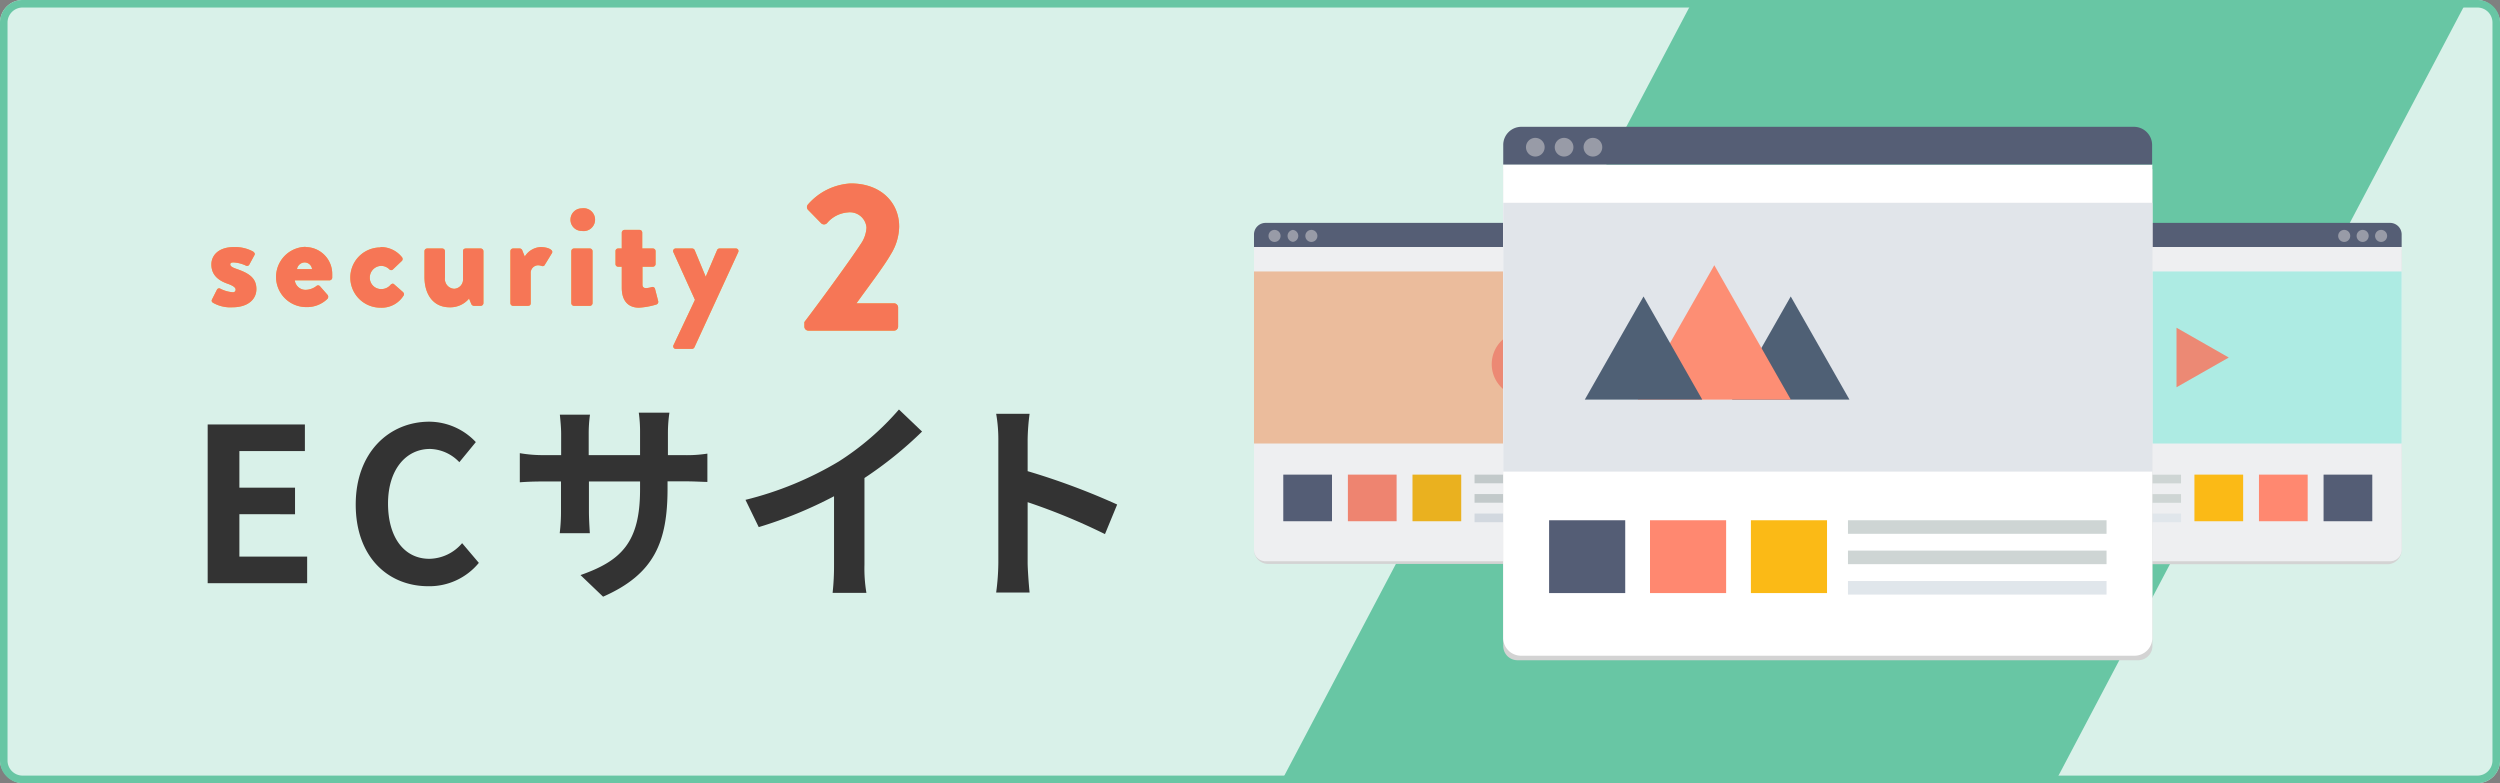 <svg xmlns="http://www.w3.org/2000/svg" width="332" height="104" viewBox="0 0 332 104"><rect x="0" y="0" width="332" height="104" fill="#808080" stroke="none"/><defs><style>.cls-1{fill:#d9f1e9;}.cls-2{fill:#68c6a4;}.cls-3{isolation:isolate;}.cls-4{fill:#333;}.cls-5{fill:#f5b947;}.cls-6{fill:#f67656;}.cls-7{fill:#d3d3d3;}.cls-20,.cls-8{fill:#fff;}.cls-13,.cls-9{fill:#555e75;}.cls-10{fill:#989ba7;}.cls-11{fill:#b7fbf0;}.cls-12{fill:#fd8e74;}.cls-13{opacity:0.1;}.cls-14{fill:#ced5d4;}.cls-15{fill:#e0e6eb;}.cls-16{fill:#545d75;}.cls-17{fill:#ff8870;}.cls-18{fill:#fbba16;}.cls-19{opacity:0.8;}.cls-20{fill-rule:evenodd;}.cls-21{fill:#fcc7a1;}.cls-22{fill:#4f6075;}.cls-23{fill:#e1e5ea;}</style></defs><g id="デザイン"><rect id="長方形_22906" data-name="長方形 22906" class="cls-1" width="332" height="104" rx="3"/><g id="長方形_22906-2" data-name="長方形 22906"><path class="cls-2" d="M329,1a2,2,0,0,1,2,2v98a2,2,0,0,1-2,2H3a2,2,0,0,1-2-2V3A2,2,0,0,1,3,1H329m0-1H3A3,3,0,0,0,0,3v98a3,3,0,0,0,3,3H329a3,3,0,0,0,3-3V3a3,3,0,0,0-3-3Z"/></g><polygon class="cls-2" points="170.03 104 272.84 104 327.66 0 224.85 0 170.03 104"/><g id="開店までの手順"><g class="cls-3"><path class="cls-4" d="M27.58,56.37H40.49V59.9h-8.7v4.86h7.39v3.53H31.79v5.63h9v3.53H27.58Z"/><path class="cls-4" d="M47.24,67c0-6.94,4.46-11,9.78-11a8.55,8.55,0,0,1,6.17,2.71L61,61.38a5.55,5.55,0,0,0-3.89-1.76c-3.19,0-5.58,2.73-5.58,7.25s2.16,7.34,5.49,7.34a5.82,5.82,0,0,0,4.35-2.08l2.22,2.62a8.5,8.5,0,0,1-6.71,3.1C51.56,77.85,47.24,74,47.24,67Z"/><path class="cls-4" d="M80.09,79.24l-3-2.87C82.54,74.46,85,72,85,65V63.94H78.21v3.87c0,1.25.09,2.41.12,3h-4a23.94,23.94,0,0,0,.17-3V63.94H72.1c-1.42,0-2.45.06-3.07.11V60.18a17.8,17.8,0,0,0,3.07.26h2.42V57.63c0-.83-.09-1.71-.17-2.56h4a18.18,18.18,0,0,0-.17,2.56v2.81H85v-3a18.11,18.11,0,0,0-.17-2.64h4.07a18.7,18.7,0,0,0-.2,2.64v3h2.11a17.12,17.12,0,0,0,3.13-.2V64c-.63,0-1.63-.08-3.13-.08H88.65v.94C88.65,71.93,86.94,76.23,80.09,79.24Z"/><path class="cls-4" d="M111.38,61.29a36.38,36.38,0,0,0,8-6.91l3.07,2.93a51.55,51.55,0,0,1-7.65,6.17V75a19.42,19.42,0,0,0,.26,3.73h-4.49a33,33,0,0,0,.19-3.73v-9.1a56.05,56.05,0,0,1-10,4.1L99,66.38A45.22,45.22,0,0,0,111.38,61.29Z"/><path class="cls-4" d="M132.58,58.36a19.71,19.71,0,0,0-.29-3.41h4.44a29.57,29.57,0,0,0-.26,3.41v4.21A93.26,93.26,0,0,1,148.36,67l-1.62,3.93a81.36,81.36,0,0,0-10.27-4.24v8c0,.82.14,2.81.26,4h-4.44a31.34,31.34,0,0,0,.29-4Z"/></g></g><path class="cls-5" d="M28.15,39.78l.66-1.31a.33.33,0,0,1,.4-.16,4.22,4.22,0,0,0,1.72.5.33.33,0,0,0,.36-.34c0-.19-.12-.46-1.09-.8-1.48-.52-2.13-1.38-2.13-2.55s.91-2.31,3-2.31a5,5,0,0,1,2.53.59c.17.12.31.29.19.48l-.7,1.29a.34.34,0,0,1-.4.12A4.39,4.39,0,0,0,31,34.85c-.25,0-.42.06-.42.27s.21.38.86.6c1.54.54,2.61,1.15,2.61,2.67,0,1.33-1.07,2.42-3.22,2.42a4.61,4.61,0,0,1-2.59-.63C28.15,40.07,28.05,40,28.15,39.78Z"/><path class="cls-5" d="M40.51,32.81a3.56,3.56,0,0,1,3.61,3.58c0,.13,0,.38,0,.51a.38.38,0,0,1-.37.33H39.15a1.43,1.43,0,0,0,1.47,1.26A2.44,2.44,0,0,0,42,38a.33.33,0,0,1,.48,0l1,1.14a.41.41,0,0,1,0,.55,3.87,3.87,0,0,1-2.82,1.09,4,4,0,0,1,0-8Zm.93,2.93a1,1,0,0,0-1-.89,1.06,1.06,0,0,0-1,.89Z"/><path class="cls-5" d="M50.54,32.81a3.58,3.58,0,0,1,2.86,1.37.38.38,0,0,1-.1.53L52.16,35.8a.34.34,0,0,1-.42,0,1.57,1.57,0,0,0-1.1-.49,1.55,1.55,0,0,0-1.53,1.54,1.5,1.5,0,0,0,1.49,1.54,1.6,1.6,0,0,0,1.29-.59c.14-.13.31-.17.42-.07l1.14,1c.18.15.27.34.14.53a3.42,3.42,0,0,1-3.07,1.6,4,4,0,1,1,0-8Z"/><path class="cls-5" d="M56.37,33.36a.36.36,0,0,1,.36-.36h2a.36.36,0,0,1,.36.36v3.53a1.3,1.3,0,0,0,1.22,1.46A1.24,1.24,0,0,0,61.49,37V33.36c0-.3.21-.36.4-.36h1.94a.37.37,0,0,1,.37.36v6.9a.38.38,0,0,1-.37.36h-.89a.42.42,0,0,1-.36-.27l-.29-.7a3.24,3.24,0,0,1-2.57,1.16c-2.27,0-3.35-1.83-3.35-4Z"/><path class="cls-5" d="M67.78,33.36a.36.36,0,0,1,.36-.36H69a.36.36,0,0,1,.35.23l.34.84a2.64,2.64,0,0,1,2.08-1.26c1,0,1.79.38,1.52.82l-.93,1.52a.32.32,0,0,1-.42.17,1.7,1.7,0,0,0-.46-.09,1,1,0,0,0-1,1.08v3.95c0,.22-.11.36-.42.36H68.14a.37.37,0,0,1-.36-.36Z"/><path class="cls-5" d="M75.76,29.19a1.5,1.5,0,0,1,1.5-1.52,1.52,1.52,0,1,1,0,3A1.49,1.49,0,0,1,75.76,29.19Zm.11,4.17a.36.36,0,0,1,.36-.36h2.1a.36.36,0,0,1,.36.36v6.9a.37.37,0,0,1-.36.36h-2.1a.37.37,0,0,1-.36-.36Z"/><path class="cls-5" d="M82.57,35.42h-.49a.35.35,0,0,1-.34-.36v-1.7a.34.34,0,0,1,.34-.36h.49V30.89a.38.38,0,0,1,.37-.36h2a.36.36,0,0,1,.35.36V33h1.41a.35.35,0,0,1,.36.36v1.7a.36.36,0,0,1-.36.36H85.32V37.8c0,.42.28.46.51.46a3.48,3.48,0,0,0,.74-.14.34.34,0,0,1,.42.25L87.41,40a.37.37,0,0,1-.25.44,9.76,9.76,0,0,1-2.3.42c-1.45,0-2.29-.92-2.29-2.65Z"/><path class="cls-5" d="M89.43,33.5a.34.34,0,0,1,.33-.5h2.17a.37.37,0,0,1,.32.21l1.47,3.54h0l1.51-3.54a.35.35,0,0,1,.32-.21h2.15a.34.34,0,0,1,.33.5L92.23,46.1a.37.37,0,0,1-.32.23H89.77a.34.34,0,0,1-.32-.51l2.84-6Z"/><path class="cls-5" d="M106.82,42.77c1.65-2.16,5.84-7.85,7.51-10.4a4.17,4.17,0,0,0,.74-2.16,2.21,2.21,0,0,0-2.49-2,4,4,0,0,0-2.75,1.42.55.55,0,0,1-.8,0l-1.72-1.76a.52.52,0,0,1,0-.73,8.12,8.12,0,0,1,5.66-2.78c4.06,0,6.44,2.58,6.44,5.72a7.2,7.2,0,0,1-1.11,3.69c-.91,1.61-3.23,4.64-4.56,6.51h5a.56.56,0,0,1,.53.54v2.55a.55.55,0,0,1-.53.54H107.36a.54.54,0,0,1-.54-.54Z"/><path class="cls-6" d="M28.15,39.78l.66-1.31a.33.33,0,0,1,.4-.16,4.22,4.22,0,0,0,1.72.5.33.33,0,0,0,.36-.34c0-.19-.12-.46-1.09-.8-1.48-.52-2.13-1.38-2.13-2.55s.91-2.31,3-2.31a5,5,0,0,1,2.53.59c.17.12.31.29.19.48l-.7,1.29a.34.34,0,0,1-.4.12A4.39,4.39,0,0,0,31,34.85c-.25,0-.42.06-.42.27s.21.38.86.6c1.54.54,2.61,1.15,2.61,2.67,0,1.33-1.07,2.42-3.22,2.42a4.61,4.61,0,0,1-2.59-.63C28.15,40.07,28.05,40,28.15,39.78Z"/><path class="cls-6" d="M40.51,32.81a3.56,3.56,0,0,1,3.61,3.58c0,.13,0,.38,0,.51a.38.38,0,0,1-.37.33H39.15a1.43,1.43,0,0,0,1.47,1.26A2.44,2.44,0,0,0,42,38a.33.33,0,0,1,.48,0l1,1.14a.41.41,0,0,1,0,.55,3.87,3.87,0,0,1-2.82,1.09,4,4,0,0,1,0-8Zm.93,2.93a1,1,0,0,0-1-.89,1.06,1.06,0,0,0-1,.89Z"/><path class="cls-6" d="M50.54,32.81a3.58,3.58,0,0,1,2.86,1.37.38.38,0,0,1-.1.53L52.16,35.8a.34.34,0,0,1-.42,0,1.57,1.57,0,0,0-1.1-.49,1.55,1.55,0,0,0-1.53,1.54,1.5,1.5,0,0,0,1.49,1.54,1.6,1.6,0,0,0,1.29-.59c.14-.13.31-.17.42-.07l1.14,1c.18.15.27.34.14.53a3.42,3.42,0,0,1-3.07,1.6,4,4,0,1,1,0-8Z"/><path class="cls-6" d="M56.37,33.36a.36.36,0,0,1,.36-.36h2a.36.36,0,0,1,.36.36v3.53a1.3,1.3,0,0,0,1.22,1.46A1.24,1.24,0,0,0,61.49,37V33.36c0-.3.21-.36.4-.36h1.94a.37.37,0,0,1,.37.36v6.9a.38.38,0,0,1-.37.36h-.89a.42.42,0,0,1-.36-.27l-.29-.7a3.24,3.24,0,0,1-2.57,1.16c-2.27,0-3.35-1.83-3.35-4Z"/><path class="cls-6" d="M67.78,33.36a.36.36,0,0,1,.36-.36H69a.36.36,0,0,1,.35.23l.34.84a2.64,2.64,0,0,1,2.08-1.26c1,0,1.79.38,1.52.82l-.93,1.52a.32.32,0,0,1-.42.17,1.7,1.7,0,0,0-.46-.09,1,1,0,0,0-1,1.08v3.95c0,.22-.11.36-.42.36H68.14a.37.37,0,0,1-.36-.36Z"/><path class="cls-6" d="M75.76,29.19a1.5,1.5,0,0,1,1.5-1.52,1.52,1.52,0,1,1,0,3A1.49,1.49,0,0,1,75.76,29.19Zm.11,4.17a.36.36,0,0,1,.36-.36h2.1a.36.36,0,0,1,.36.36v6.9a.37.37,0,0,1-.36.36h-2.1a.37.37,0,0,1-.36-.36Z"/><path class="cls-6" d="M82.57,35.42h-.49a.35.35,0,0,1-.34-.36v-1.7a.34.34,0,0,1,.34-.36h.49V30.89a.38.38,0,0,1,.37-.36h2a.36.36,0,0,1,.35.36V33h1.41a.35.35,0,0,1,.36.36v1.7a.36.36,0,0,1-.36.36H85.32V37.8c0,.42.28.46.51.46a3.48,3.48,0,0,0,.74-.14.34.34,0,0,1,.42.25L87.41,40a.37.37,0,0,1-.25.44,9.76,9.76,0,0,1-2.3.42c-1.45,0-2.29-.92-2.29-2.65Z"/><path class="cls-6" d="M89.43,33.5a.34.34,0,0,1,.33-.5h2.17a.37.37,0,0,1,.32.21l1.47,3.54h0l1.51-3.54a.35.35,0,0,1,.32-.21h2.15a.34.34,0,0,1,.33.5L92.23,46.1a.37.37,0,0,1-.32.23H89.77a.34.34,0,0,1-.32-.51l2.84-6Z"/><path class="cls-6" d="M106.82,42.77c1.65-2.16,5.84-7.85,7.51-10.4a4.17,4.17,0,0,0,.74-2.16,2.21,2.21,0,0,0-2.49-2,4,4,0,0,0-2.75,1.42.55.55,0,0,1-.8,0l-1.72-1.76a.52.52,0,0,1,0-.73,8.12,8.12,0,0,1,5.66-2.78c4.06,0,6.44,2.58,6.44,5.72a7.2,7.2,0,0,1-1.11,3.69c-.91,1.61-3.23,4.64-4.56,6.51h5a.56.56,0,0,1,.53.54v2.55a.55.55,0,0,1-.53.54H107.36a.54.54,0,0,1-.54-.54Z"/><path class="cls-7" d="M265.66,33.19H317a1.89,1.89,0,0,1,1.89,1.89V74.93a0,0,0,0,1,0,0H263.77a0,0,0,0,1,0,0V35.08A1.89,1.89,0,0,1,265.66,33.19Z" transform="translate(582.7 108.12) rotate(180)"/><path class="cls-8" d="M263.77,32.8V73a1.52,1.52,0,0,0,1.52,1.53h52.12A1.53,1.53,0,0,0,318.94,73V32.8Z"/><path class="cls-9" d="M317.39,29.6H265.31a1.54,1.54,0,0,0-1.54,1.54V32.8h55.17V31.14A1.54,1.54,0,0,0,317.39,29.6Z"/><path class="cls-10" d="M316.22,30.53a.8.8,0,1,0,.79.8A.8.8,0,0,0,316.22,30.53Z"/><path class="cls-10" d="M313.77,30.53a.8.8,0,1,0,.79.8A.79.79,0,0,0,313.77,30.53Z"/><path class="cls-10" d="M311.32,30.53a.8.8,0,1,0,.79.8A.79.79,0,0,0,311.32,30.53Z"/><rect class="cls-11" x="263.77" y="36.05" width="55.17" height="22.85"/><polygon class="cls-12" points="295.98 47.48 289.04 43.52 289.04 51.43 295.98 47.48"/><path class="cls-13" d="M263.77,32.8V73a1.52,1.52,0,0,0,1.52,1.53h52.12A1.53,1.53,0,0,0,318.94,73V32.8Z"/><rect class="cls-14" x="267.66" y="63.03" width="21.98" height="1.15" transform="translate(557.3 127.22) rotate(180)"/><rect class="cls-14" x="267.66" y="65.61" width="21.98" height="1.15" transform="translate(557.3 132.38) rotate(180)"/><rect class="cls-15" x="267.66" y="68.2" width="21.98" height="1.15" transform="translate(557.3 137.55) rotate(180)"/><rect class="cls-16" x="308.57" y="63.03" width="6.47" height="6.19"/><rect class="cls-17" x="299.99" y="63.03" width="6.47" height="6.19"/><rect class="cls-18" x="291.42" y="63.03" width="6.47" height="6.19"/><g id="Shape_1" data-name="Shape 1" class="cls-19"><path class="cls-20" d="M265.86,31.25a.61.61,0,1,0,.6-.65.56.56,0,0,0-.31.09h0v.09l.14.14h0v0l0,0h-.68v-.65h.05v0l.19.19a.88.88,0,1,1,.57,1.55.89.89,0,0,1-.88-.83Z"/></g><path class="cls-7" d="M166.53,33.19H221.7a0,0,0,0,1,0,0V73a1.89,1.89,0,0,1-1.89,1.89H168.42A1.89,1.89,0,0,1,166.53,73V33.19A0,0,0,0,1,166.53,33.19Z"/><path class="cls-8" d="M221.7,32.8V73a1.52,1.52,0,0,1-1.52,1.53H168.05A1.52,1.52,0,0,1,166.53,73V32.8Z"/><rect class="cls-21" x="166.53" y="36.05" width="55.17" height="22.85"/><path class="cls-12" d="M206.82,48.4A4.36,4.36,0,1,1,202.46,44,4.36,4.36,0,0,1,206.82,48.4Z"/><path class="cls-22" d="M213.13,48.4A4.36,4.36,0,1,1,208.77,44,4.36,4.36,0,0,1,213.13,48.4Z"/><path class="cls-9" d="M168.07,29.6h52.09a1.54,1.54,0,0,1,1.54,1.54V32.8H166.53V31.14A1.54,1.54,0,0,1,168.07,29.6Z"/><path class="cls-10" d="M169.25,30.53a.8.8,0,1,1-.79.8A.79.79,0,0,1,169.25,30.53Z"/><path class="cls-10" d="M171.7,30.53a.8.8,0,0,1,0,1.59.8.8,0,0,1,0-1.59Z"/><path class="cls-10" d="M174.15,30.53a.8.8,0,1,1-.8.8A.8.8,0,0,1,174.15,30.53Z"/><rect class="cls-14" x="195.82" y="63.03" width="21.98" height="1.15"/><rect class="cls-14" x="195.82" y="65.61" width="21.98" height="1.15"/><rect class="cls-15" x="195.82" y="68.2" width="21.98" height="1.15"/><rect class="cls-16" x="170.42" y="63.03" width="6.47" height="6.19"/><rect class="cls-17" x="179" y="63.03" width="6.47" height="6.19"/><rect class="cls-18" x="187.58" y="63.03" width="6.47" height="6.19"/><path class="cls-13" d="M221.7,32.8V73a1.52,1.52,0,0,1-1.52,1.53H168.05A1.52,1.52,0,0,1,166.53,73V32.8Z"/><path class="cls-7" d="M199.63,22.45h86.21a0,0,0,0,1,0,0V85.79a1.89,1.89,0,0,1-1.89,1.89H201.52a1.89,1.89,0,0,1-1.89-1.89V22.45A0,0,0,0,1,199.63,22.45Z"/><path class="cls-8" d="M285.83,21.85V84.7a2.37,2.37,0,0,1-2.38,2.38H202a2.38,2.38,0,0,1-2.38-2.38V21.85Z"/><path class="cls-9" d="M202,16.84h81.38a2.42,2.42,0,0,1,2.42,2.42v2.59H199.63V19.26A2.41,2.41,0,0,1,202,16.84Z"/><path class="cls-10" d="M203.88,18.31a1.24,1.24,0,1,1-1.23,1.24A1.24,1.24,0,0,1,203.88,18.31Z"/><path class="cls-10" d="M207.71,18.31a1.24,1.24,0,1,1-1.24,1.24A1.23,1.23,0,0,1,207.71,18.31Z"/><path class="cls-10" d="M211.53,18.31a1.24,1.24,0,1,1-1.23,1.24A1.23,1.23,0,0,1,211.53,18.31Z"/><rect class="cls-23" x="199.63" y="26.93" width="86.2" height="35.7"/><polygon class="cls-22" points="237.81 39.37 230.01 53.07 245.61 53.07 237.81 39.37"/><polygon class="cls-12" points="227.66 35.22 217.5 53.07 237.82 53.07 227.66 35.22"/><polygon class="cls-22" points="218.26 39.37 210.46 53.07 226.06 53.07 218.26 39.37"/><rect class="cls-14" x="245.41" y="69.09" width="34.34" height="1.8"/><rect class="cls-14" x="245.41" y="73.12" width="34.34" height="1.8"/><rect class="cls-15" x="245.41" y="77.16" width="34.34" height="1.8"/><rect class="cls-16" x="205.72" y="69.09" width="10.11" height="9.67"/><rect class="cls-17" x="219.12" y="69.09" width="10.11" height="9.67"/><rect class="cls-18" x="232.52" y="69.09" width="10.11" height="9.67"/></g></svg>